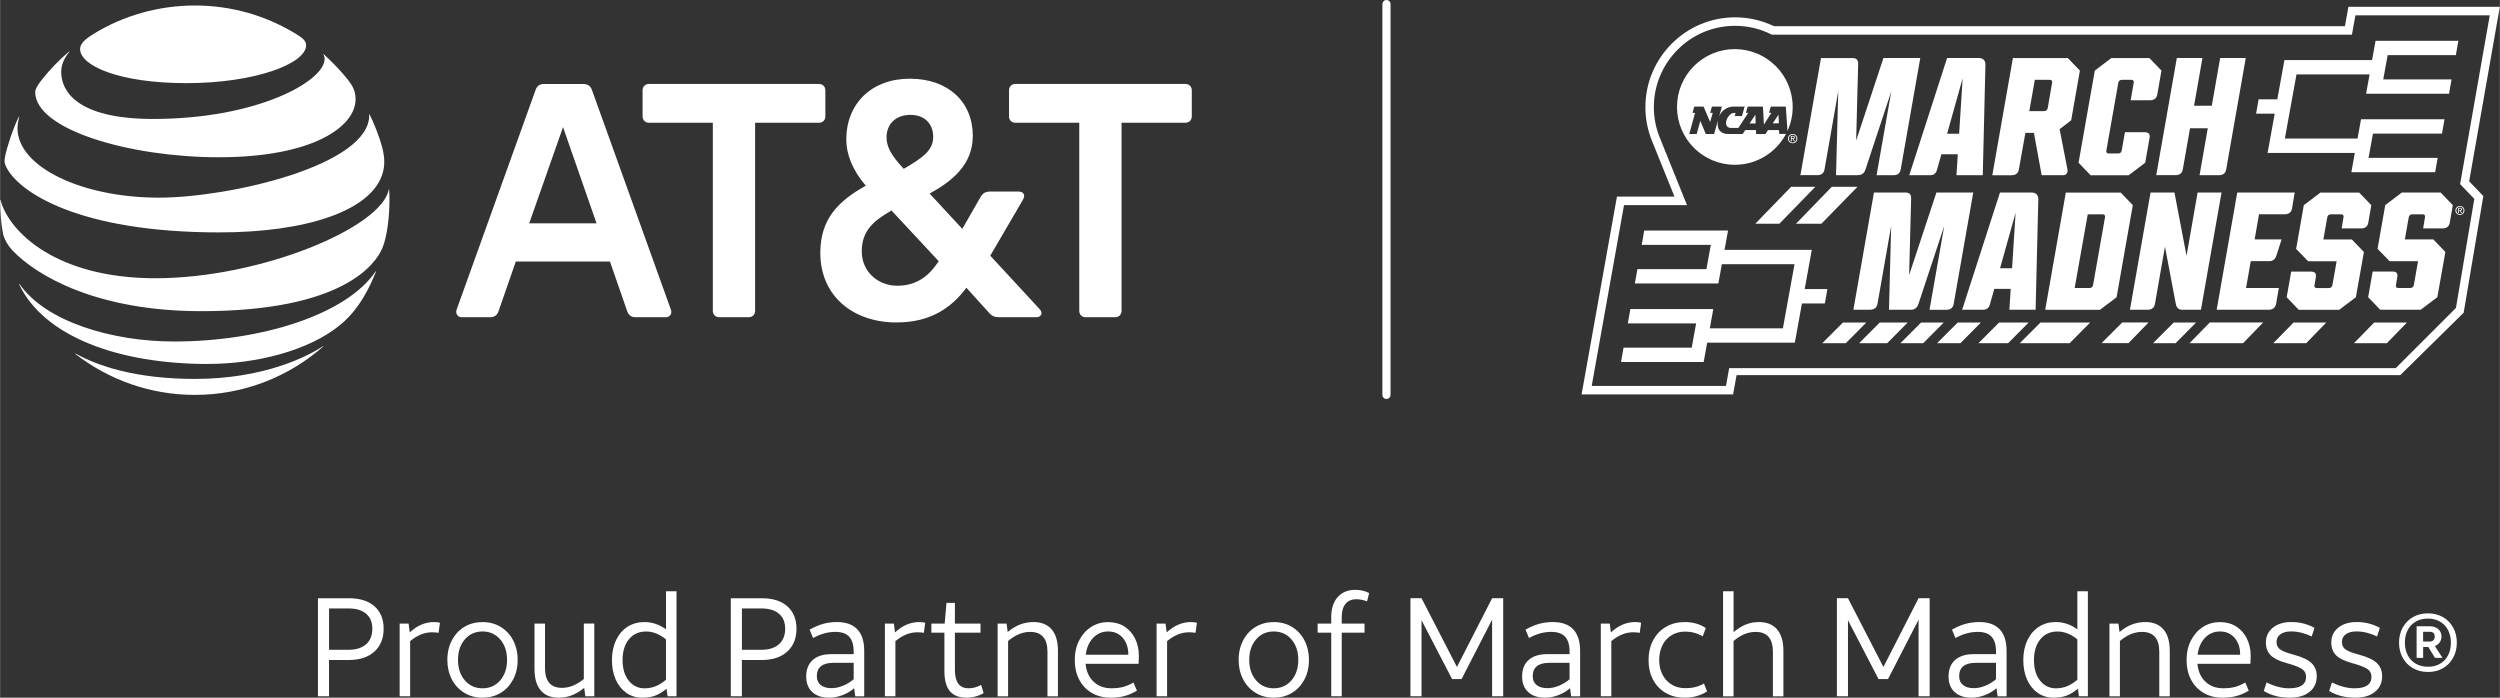 <?xml version="1.0" encoding="UTF-8"?>
<svg xmlns="http://www.w3.org/2000/svg" id="Art" viewBox="0 0 730.9 203.99" width="731" height="204"><rect x="0" y="0" width="730.9" height="203.99" fill="#333333" stroke="none"/><defs>
    <style>
      .cls-1 {
        fill: #fff;
        stroke-width: 0px;
      }
    </style>
  </defs>
  
  <g>
    <path class="cls-1" d="M92.94,174.92h9.09c3.19,0,5.68.79,7.45,2.37,1.77,1.58,2.66,3.77,2.66,6.55s-.9,5.04-2.7,6.67c-1.8,1.64-4.27,2.46-7.41,2.46h-5.86v10.61h-3.24v-28.66ZM96.18,189.99h5.69c2.21,0,3.92-.54,5.14-1.62,1.21-1.08,1.82-2.59,1.82-4.53s-.6-3.34-1.8-4.38c-1.2-1.04-2.92-1.56-5.16-1.56h-5.69v12.08Z"/>
    <path class="cls-1" d="M128.2,185.03c-.63-.11-1.27-.16-1.92-.16-2.18,0-4.31.86-6.39,2.58v16.13h-3.07v-21.25h2.62l.33,2.58c2.16-2.02,4.53-3.03,7.12-3.03.54,0,1.12.07,1.72.2l-.41,2.95Z"/>
    <path class="cls-1" d="M151.33,192.94c0,2.18-.46,4.12-1.37,5.81-.92,1.69-2.14,2.99-3.69,3.89-1.54.9-3.28,1.35-5.22,1.35-2.05,0-3.85-.49-5.41-1.47-1.56-.98-2.76-2.31-3.6-3.97-.85-1.67-1.27-3.54-1.27-5.61,0-2.18.46-4.12,1.37-5.81s2.14-2.99,3.69-3.89c1.54-.9,3.28-1.35,5.22-1.35,2.05,0,3.85.49,5.41,1.47,1.56.98,2.76,2.31,3.6,3.97.85,1.67,1.27,3.54,1.27,5.61ZM148.22,192.94c0-2.46-.67-4.46-2.01-6-1.34-1.54-3.06-2.31-5.16-2.31s-3.82.77-5.16,2.31c-1.34,1.54-2.01,3.54-2.01,6s.67,4.46,2.01,6c1.34,1.54,3.06,2.31,5.16,2.31s3.82-.77,5.16-2.31c1.34-1.54,2.01-3.54,2.01-6Z"/>
    <path class="cls-1" d="M173.73,182.33v21.25h-2.62l-.33-2.46c-1.2.98-2.4,1.71-3.6,2.17-1.2.46-2.48.7-3.85.7-2.32,0-4.08-.72-5.28-2.15s-1.8-3.51-1.8-6.24v-13.27h3.07v13.02c0,3.85,1.67,5.77,5,5.77,2.1,0,4.22-.86,6.35-2.58v-16.22h3.07Z"/>
    <path class="cls-1" d="M197.77,172.87v30.71h-2.62l-.29-2.21c-1.15.96-2.26,1.63-3.34,2.03s-2.33.59-3.75.59c-1.8,0-3.37-.48-4.71-1.43-1.34-.96-2.37-2.26-3.09-3.91-.72-1.65-1.08-3.54-1.08-5.67s.41-4.16,1.23-5.86c.82-1.69,1.94-2.99,3.38-3.89,1.43-.9,3.05-1.35,4.85-1.35,2.29,0,4.41.71,6.35,2.13v-11.14h3.07ZM188.47,201.25c1.12,0,2.18-.2,3.17-.59,1-.4,2.01-1.03,3.05-1.9v-11.79c-.85-.74-1.78-1.31-2.78-1.72-1.01-.41-2.02-.61-3.03-.61-2.1,0-3.77.76-5.02,2.27-1.24,1.52-1.86,3.54-1.86,6.08s.59,4.48,1.78,6c1.19,1.51,2.75,2.27,4.69,2.27Z"/>
    <path class="cls-1" d="M213.65,174.92h9.09c3.19,0,5.68.79,7.45,2.37,1.77,1.58,2.66,3.77,2.66,6.55s-.9,5.04-2.7,6.67c-1.8,1.64-4.27,2.46-7.41,2.46h-5.86v10.61h-3.24v-28.66ZM216.89,189.99h5.69c2.21,0,3.92-.54,5.14-1.62,1.21-1.08,1.82-2.59,1.82-4.53s-.6-3.34-1.8-4.38c-1.2-1.04-2.92-1.56-5.16-1.56h-5.69v12.08Z"/>
    <path class="cls-1" d="M242.36,203.99c-2.08,0-3.71-.55-4.89-1.64s-1.78-2.61-1.78-4.54c0-2.1.64-3.72,1.92-4.85s3.1-1.7,5.45-1.7h6.51v-.7c0-1.99-.44-3.46-1.31-4.4-.87-.94-2.23-1.41-4.05-1.41-2.18,0-4.35.6-6.51,1.8l-1.02-2.46c1.36-.76,2.68-1.32,3.95-1.68s2.63-.53,4.07-.53c2.62,0,4.6.71,5.94,2.13,1.34,1.42,2.01,3.52,2.01,6.31v13.27h-2.62l-.33-2.38c-.98.87-2.13,1.56-3.44,2.05-1.31.49-2.61.74-3.89.74ZM243.1,201.21c1.09,0,2.22-.24,3.38-.72,1.16-.48,2.19-1.11,3.09-1.9v-4.79h-5.9c-3.25,0-4.87,1.31-4.87,3.93,0,1.09.38,1.95,1.13,2.56s1.81.92,3.17.92Z"/>
    <path class="cls-1" d="M270.08,185.03c-.63-.11-1.27-.16-1.92-.16-2.18,0-4.31.86-6.39,2.58v16.13h-3.07v-21.25h2.62l.33,2.58c2.16-2.02,4.53-3.03,7.12-3.03.54,0,1.12.07,1.72.2l-.41,2.95Z"/>
    <path class="cls-1" d="M282.65,203.99c-2.24,0-3.89-.63-4.95-1.9-1.07-1.27-1.6-3.23-1.6-5.88v-11.22h-3.81v-2.66h3.89l.53-6.06h2.46v6.06h7.49v2.66h-7.49v10.89c0,3.58,1.32,5.36,3.97,5.36,1.31,0,2.54-.33,3.69-.98l.74,2.38c-.66.41-1.43.74-2.31.98-.89.25-1.75.37-2.6.37Z"/>
    <path class="cls-1" d="M291.66,203.58v-21.25h2.62l.33,2.46c1.2-1.01,2.42-1.75,3.64-2.21,1.23-.46,2.52-.7,3.89-.7,2.32,0,4.09.72,5.32,2.15,1.23,1.43,1.84,3.53,1.84,6.29v13.27h-3.07v-13.02c0-3.88-1.69-5.81-5.08-5.81-2.21,0-4.35.89-6.43,2.66v16.17h-3.07Z"/>
    <path class="cls-1" d="M317.37,194.08c.22,2.21,1,3.96,2.35,5.24,1.35,1.28,3.09,1.92,5.22,1.92,1.28,0,2.4-.12,3.36-.37.96-.25,1.98-.68,3.07-1.31l1.02,2.38c-1.17.71-2.37,1.23-3.58,1.56-1.21.33-2.59.49-4.12.49-2.13,0-3.99-.48-5.57-1.43-1.58-.96-2.8-2.26-3.64-3.91-.85-1.65-1.27-3.54-1.27-5.67s.44-4.12,1.33-5.81,2.07-3,3.54-3.91c1.47-.91,3.1-1.37,4.87-1.37s3.42.43,4.77,1.29c1.35.86,2.4,2.04,3.13,3.54.74,1.5,1.11,3.19,1.11,5.08,0,.76-.03,1.53-.08,2.29h-15.52ZM324.01,184.63c-1.75,0-3.21.61-4.4,1.84-1.19,1.23-1.92,2.88-2.19,4.96h12.45v-.21c0-1.26-.25-2.4-.76-3.42-.5-1.02-1.19-1.81-2.07-2.35-.87-.55-1.88-.82-3.03-.82Z"/>
    <path class="cls-1" d="M349.52,185.03c-.63-.11-1.27-.16-1.92-.16-2.18,0-4.31.86-6.39,2.58v16.13h-3.07v-21.25h2.62l.33,2.58c2.16-2.02,4.53-3.03,7.12-3.03.54,0,1.12.07,1.72.2l-.41,2.95Z"/>
    <path class="cls-1" d="M382.69,192.94c0,2.18-.46,4.12-1.37,5.81-.92,1.69-2.14,2.99-3.69,3.89-1.54.9-3.28,1.35-5.22,1.35-2.05,0-3.85-.49-5.41-1.47-1.56-.98-2.76-2.31-3.6-3.97-.85-1.67-1.27-3.54-1.27-5.61,0-2.18.46-4.12,1.37-5.81s2.14-2.99,3.69-3.89c1.54-.9,3.28-1.35,5.22-1.35,2.05,0,3.85.49,5.41,1.47,1.56.98,2.76,2.31,3.6,3.97.85,1.67,1.27,3.54,1.27,5.61ZM379.57,192.94c0-2.46-.67-4.46-2.01-6-1.34-1.54-3.06-2.31-5.16-2.31s-3.82.77-5.16,2.31c-1.34,1.54-2.01,3.54-2.01,6s.67,4.46,2.01,6c1.34,1.54,3.06,2.31,5.16,2.31s3.82-.77,5.16-2.31c1.34-1.54,2.01-3.54,2.01-6Z"/>
    <path class="cls-1" d="M389.2,203.58v-18.59h-3.97v-2.66h3.97v-1.88c0-2.48.63-4.44,1.88-5.86,1.26-1.42,2.99-2.13,5.2-2.13,1.45,0,2.79.31,4.01.94l-.61,2.42c-1.12-.41-2.17-.61-3.15-.61-1.37,0-2.42.45-3.15,1.35-.74.9-1.11,2.18-1.11,3.85v1.92h6.67v2.66h-6.67v18.59h-3.07Z"/>
    <path class="cls-1" d="M436.24,203.58v-22.4l-8.93,17.36h-2.78l-8.93-17.2v22.23h-3.24v-28.66h3.24l10.36,20.1,10.28-20.1h3.24v28.66h-3.24Z"/>
    <path class="cls-1" d="M451.68,203.99c-2.08,0-3.71-.55-4.89-1.64s-1.78-2.61-1.78-4.54c0-2.1.64-3.72,1.92-4.85s3.1-1.7,5.45-1.7h6.51v-.7c0-1.99-.44-3.46-1.31-4.4-.87-.94-2.23-1.41-4.05-1.41-2.18,0-4.35.6-6.51,1.8l-1.02-2.46c1.36-.76,2.68-1.32,3.95-1.68s2.63-.53,4.07-.53c2.62,0,4.6.71,5.94,2.13,1.34,1.42,2.01,3.52,2.01,6.31v13.27h-2.62l-.33-2.38c-.98.87-2.13,1.56-3.44,2.05-1.31.49-2.61.74-3.89.74ZM452.42,201.21c1.09,0,2.22-.24,3.38-.72,1.16-.48,2.19-1.11,3.09-1.9v-4.79h-5.9c-3.25,0-4.87,1.31-4.87,3.93,0,1.09.38,1.95,1.13,2.56s1.81.92,3.17.92Z"/>
    <path class="cls-1" d="M479.4,185.03c-.63-.11-1.27-.16-1.92-.16-2.18,0-4.31.86-6.39,2.58v16.13h-3.07v-21.25h2.62l.33,2.58c2.16-2.02,4.53-3.03,7.12-3.03.54,0,1.12.07,1.72.2l-.41,2.95Z"/>
    <path class="cls-1" d="M492.51,203.99c-2.13,0-3.99-.48-5.59-1.43-1.6-.96-2.82-2.26-3.67-3.91-.85-1.65-1.27-3.54-1.27-5.67s.46-4.16,1.39-5.86,2.18-2.99,3.77-3.89c1.58-.9,3.37-1.35,5.36-1.35,2.46,0,4.53.59,6.22,1.76l-.9,2.42c-1.58-.93-3.29-1.39-5.12-1.39-1.53,0-2.87.36-4.03,1.08-1.16.72-2.05,1.71-2.66,2.97-.61,1.26-.92,2.68-.92,4.26s.33,3.08,1,4.34c.67,1.26,1.58,2.22,2.72,2.89s2.44,1,3.89,1c1.07,0,2.03-.1,2.89-.31.86-.21,1.73-.55,2.6-1.04l.9,2.29c-1.88,1.23-4.08,1.84-6.59,1.84Z"/>
    <path class="cls-1" d="M503.77,203.58v-30.71h3.07v11.96c1.26-1.04,2.46-1.79,3.62-2.25s2.42-.7,3.79-.7c2.32,0,4.09.72,5.32,2.15,1.23,1.43,1.84,3.53,1.84,6.29v13.27h-3.07v-13.02c0-3.88-1.69-5.81-5.08-5.81-2.21,0-4.35.89-6.43,2.66v16.17h-3.07Z"/>
    <path class="cls-1" d="M560.93,203.58v-22.4l-8.93,17.36h-2.78l-8.93-17.2v22.23h-3.24v-28.66h3.24l10.36,20.1,10.28-20.1h3.24v28.66h-3.24Z"/>
    <path class="cls-1" d="M576.37,203.99c-2.08,0-3.71-.55-4.89-1.64s-1.78-2.61-1.78-4.54c0-2.1.64-3.72,1.92-4.85s3.1-1.7,5.45-1.7h6.51v-.7c0-1.99-.44-3.46-1.31-4.4-.87-.94-2.23-1.41-4.05-1.41-2.18,0-4.35.6-6.51,1.8l-1.02-2.46c1.36-.76,2.68-1.32,3.95-1.68s2.63-.53,4.07-.53c2.62,0,4.6.71,5.94,2.13,1.34,1.42,2.01,3.52,2.01,6.31v13.27h-2.62l-.33-2.38c-.98.87-2.13,1.56-3.44,2.05-1.31.49-2.61.74-3.89.74ZM577.1,201.21c1.09,0,2.22-.24,3.38-.72,1.16-.48,2.19-1.11,3.09-1.9v-4.79h-5.9c-3.25,0-4.87,1.31-4.87,3.93,0,1.09.38,1.95,1.13,2.56s1.81.92,3.17.92Z"/>
    <path class="cls-1" d="M610.43,172.87v30.71h-2.62l-.29-2.21c-1.15.96-2.26,1.63-3.34,2.03s-2.33.59-3.75.59c-1.8,0-3.37-.48-4.71-1.43-1.34-.96-2.37-2.26-3.09-3.91-.72-1.65-1.08-3.54-1.08-5.67s.41-4.16,1.23-5.86c.82-1.69,1.94-2.99,3.38-3.89,1.43-.9,3.05-1.35,4.85-1.35,2.29,0,4.41.71,6.35,2.13v-11.14h3.07ZM601.14,201.25c1.12,0,2.18-.2,3.17-.59,1-.4,2.01-1.03,3.05-1.9v-11.79c-.85-.74-1.78-1.31-2.78-1.72-1.01-.41-2.02-.61-3.03-.61-2.1,0-3.77.76-5.02,2.27-1.24,1.52-1.86,3.54-1.86,6.08s.59,4.48,1.78,6c1.19,1.51,2.75,2.27,4.69,2.27Z"/>
    <path class="cls-1" d="M616.74,203.58v-21.25h2.62l.33,2.46c1.2-1.01,2.42-1.75,3.64-2.21,1.23-.46,2.52-.7,3.89-.7,2.32,0,4.09.72,5.32,2.15,1.23,1.43,1.84,3.53,1.84,6.29v13.27h-3.07v-13.02c0-3.88-1.69-5.81-5.08-5.81-2.21,0-4.35.89-6.43,2.66v16.17h-3.07Z"/>
    <path class="cls-1" d="M642.45,194.08c.22,2.21,1,3.96,2.35,5.24,1.35,1.28,3.09,1.92,5.22,1.92,1.28,0,2.4-.12,3.36-.37.96-.25,1.98-.68,3.07-1.31l1.02,2.38c-1.17.71-2.37,1.23-3.58,1.56-1.21.33-2.59.49-4.12.49-2.13,0-3.99-.48-5.57-1.43-1.58-.96-2.8-2.26-3.64-3.91-.85-1.65-1.27-3.54-1.27-5.67s.44-4.12,1.33-5.81,2.07-3,3.54-3.91c1.47-.91,3.1-1.37,4.87-1.37s3.42.43,4.77,1.29c1.35.86,2.4,2.04,3.13,3.54.74,1.5,1.11,3.19,1.11,5.08,0,.76-.03,1.53-.08,2.29h-15.52ZM649.09,184.63c-1.75,0-3.21.61-4.4,1.84-1.19,1.23-1.92,2.88-2.19,4.96h12.45v-.21c0-1.26-.25-2.4-.76-3.42-.5-1.02-1.19-1.81-2.07-2.35-.87-.55-1.88-.82-3.03-.82Z"/>
    <path class="cls-1" d="M669.44,203.99c-2.92,0-5.45-.66-7.58-1.96l.82-2.5c2.29,1.15,4.49,1.72,6.59,1.72,3.3,0,4.96-1.12,4.96-3.36,0-.9-.33-1.61-.98-2.13-.66-.52-1.86-1.04-3.6-1.56l-1.15-.33c-2.16-.6-3.7-1.36-4.63-2.29-.93-.93-1.39-2.18-1.39-3.77,0-1.2.32-2.25.96-3.15s1.52-1.59,2.62-2.07,2.37-.72,3.79-.72c2.51,0,4.79.57,6.84,1.72l-.82,2.5c-2.05-.98-4.05-1.47-6.02-1.47-1.31,0-2.35.27-3.11.82-.76.55-1.15,1.3-1.15,2.25,0,.87.29,1.56.88,2.05.59.49,1.63.96,3.13,1.39l1.15.33c2.38.65,4.07,1.46,5.08,2.42,1.01.96,1.52,2.24,1.52,3.85,0,1.91-.7,3.43-2.11,4.57-1.41,1.13-3.34,1.7-5.79,1.7Z"/>
    <path class="cls-1" d="M688.56,203.99c-2.92,0-5.45-.66-7.58-1.96l.82-2.5c2.29,1.15,4.49,1.72,6.59,1.72,3.3,0,4.96-1.12,4.96-3.36,0-.9-.33-1.61-.98-2.13-.66-.52-1.86-1.04-3.6-1.56l-1.15-.33c-2.16-.6-3.7-1.36-4.63-2.29-.93-.93-1.39-2.18-1.39-3.77,0-1.2.32-2.25.96-3.15s1.52-1.59,2.62-2.07,2.37-.72,3.79-.72c2.51,0,4.79.57,6.84,1.72l-.82,2.5c-2.05-.98-4.05-1.47-6.02-1.47-1.31,0-2.35.27-3.11.82-.76.55-1.15,1.3-1.15,2.25,0,.87.29,1.56.88,2.05.59.49,1.63.96,3.13,1.39l1.15.33c2.38.65,4.07,1.46,5.08,2.42,1.01.96,1.52,2.24,1.52,3.85,0,1.91-.7,3.43-2.11,4.57-1.41,1.13-3.34,1.7-5.79,1.7Z"/>
    <path class="cls-1" d="M709.85,196.47c-1.67,0-3.15-.38-4.44-1.14-1.29-.76-2.28-1.79-2.97-3.09s-1.03-2.75-1.03-4.33c0-1.69.38-3.2,1.13-4.51.75-1.31,1.76-2.32,3.03-3.02,1.27-.7,2.7-1.05,4.29-1.05,1.67,0,3.15.38,4.45,1.14s2.28,1.79,2.97,3.1c.69,1.3,1.03,2.75,1.03,4.33,0,1.69-.38,3.2-1.13,4.51-.75,1.31-1.76,2.32-3.03,3.02-1.27.7-2.7,1.05-4.29,1.05ZM709.85,194.95c1.38,0,2.57-.3,3.59-.9,1.02-.6,1.79-1.43,2.33-2.49.54-1.06.81-2.28.81-3.65s-.29-2.69-.87-3.76c-.58-1.07-1.38-1.88-2.4-2.45-1.02-.56-2.17-.84-3.46-.84-1.38,0-2.57.3-3.59.9-1.02.6-1.79,1.43-2.33,2.49-.54,1.06-.81,2.28-.81,3.65s.29,2.69.87,3.76c.58,1.07,1.38,1.88,2.4,2.44s2.17.84,3.46.84ZM706.55,183.11h3.81c1.04,0,1.87.28,2.51.83.63.55.95,1.28.95,2.19,0,.63-.17,1.2-.52,1.68-.35.49-.82.85-1.41,1.08l2.22,3.46h-2.19l-1.94-3.17h-1.52v3.17h-1.91v-9.24ZM708.45,187.58h1.87c1.02,0,1.52-.49,1.52-1.46s-.51-1.4-1.52-1.4h-1.87v2.86Z"/>
  </g>
  <g>
    <path class="cls-1" d="M317.4,92.75c-1.11,0-1.87-.77-1.87-1.88v-54.98h-18.67c-1.11,0-1.87-.77-1.87-1.88v-7.58c0-1.11.77-1.88,1.87-1.88h49.7c1.11,0,1.87.77,1.87,1.88v7.58c0,1.11-.77,1.88-1.87,1.88h-18.67v54.98c0,1.11-.77,1.88-1.87,1.88h-8.61ZM174.39,65.3l-9.8-28.13-9.89,28.13h19.69ZM196.13,90.53c.43,1.11-.26,2.22-1.45,2.22h-8.87c-1.28,0-2.05-.6-2.47-1.79l-5.03-14.49h-27.53l-5.03,14.49c-.43,1.2-1.19,1.79-2.47,1.79h-8.35c-1.11,0-1.88-1.11-1.45-2.22l23.1-64.27c.43-1.19,1.19-1.7,2.47-1.7h11.42c1.28,0,2.13.51,2.56,1.7l23.1,64.27M262.34,83.54c5.45,0,9.12-2.64,12.1-7.16l-13.81-14.83c-5.29,2.99-8.7,5.97-8.7,11.94s4.77,10.06,10.4,10.06M266.17,33.59c-4.43,0-6.99,2.81-6.99,6.56,0,2.9,1.53,5.46,5.03,9.21,6.05-3.49,8.61-5.62,8.61-9.37,0-3.5-2.21-6.4-6.65-6.4M303.93,90.36c1.11,1.19.43,2.39-.94,2.39h-10.82c-1.45,0-2.22-.34-3.16-1.45l-6.48-7.16c-4.35,5.8-10.4,10.14-20.46,10.14-12.44,0-22.25-7.5-22.25-20.37,0-9.89,5.29-15.17,13.3-19.61-3.92-4.52-5.71-9.29-5.71-13.47,0-10.57,7.42-17.82,18.58-17.82s18.41,6.74,18.41,16.71c0,8.52-6.14,13.29-12.62,16.88l9.55,10.32,5.37-9.38c.68-1.11,1.45-1.53,2.81-1.53h8.27c1.37,0,2.13.94,1.28,2.39l-9.55,16.36,14.41,15.6M218.87,92.75c1.11,0,1.88-.77,1.88-1.88v-54.98h18.67c1.11,0,1.87-.77,1.87-1.88v-7.58c0-1.11-.77-1.88-1.87-1.88h-49.7c-1.11,0-1.87.77-1.87,1.88v7.58c0,1.11.77,1.88,1.87,1.88h18.67v54.98c0,1.11.77,1.88,1.87,1.88h8.61Z"/>
    <path class="cls-1" d="M22.02,103.5c9.65,7.47,21.76,11.96,34.91,11.96,14.38,0,27.49-5.34,37.5-14.11.12-.11.06-.18-.06-.11-4.49,3-17.29,9.55-37.44,9.55-17.51,0-28.58-3.91-34.83-7.4-.12-.06-.16.03-.07.1M60.79,106.41c14.01,0,29.4-3.82,38.61-11.38,2.52-2.06,4.92-4.8,7.07-8.49,1.24-2.12,2.45-4.64,3.43-7.12.04-.12-.03-.18-.12-.04-8.56,12.6-33.35,20.47-58.95,20.47-18.09,0-37.56-5.79-45.18-16.84-.08-.1-.15-.06-.11.06,7.1,15.1,28.64,23.35,55.25,23.35M45.48,81.36C16.35,81.36,2.61,67.79.12,58.52c-.03-.14-.12-.1-.12.02,0,3.12.31,7.14.85,9.81.25,1.3,1.31,3.34,2.86,4.97,7.06,7.36,24.64,17.66,55.1,17.66,41.5,0,50.99-13.83,52.93-18.38,1.39-3.25,2.1-9.13,2.1-14.07,0-1.19-.03-2.15-.08-3.09,0-.15-.09-.16-.12-.02-2.07,11.13-37.53,25.93-68.17,25.93M5.49,34.12c-1.67,3.31-3.52,8.91-4.07,11.8-.24,1.24-.14,1.83.3,2.76,3.49,7.41,21.15,19.27,62.35,19.27,25.13,0,44.66-6.18,47.82-17.45.58-2.07.61-4.27-.13-7.22-.84-3.3-2.4-7.15-3.73-9.84-.04-.09-.12-.08-.11.03.49,14.78-40.72,24.32-61.52,24.32-22.52,0-41.32-8.98-41.32-20.32,0-1.09.22-2.18.51-3.31.03-.1-.06-.12-.11-.03M94.52,15.96c.24.37.36.78.36,1.31,0,6.33-19.35,17.51-50.15,17.51-22.63,0-26.87-8.4-26.87-13.74,0-1.91.73-3.86,2.34-5.85.09-.12.01-.16-.09-.08-2.94,2.49-5.64,5.3-8.01,8.32-1.13,1.43-1.84,2.7-1.84,3.46,0,11.07,27.75,19.09,53.69,19.09,27.64,0,39.98-9.02,39.98-16.96,0-2.83-1.1-4.49-3.92-7.7-1.83-2.09-3.57-3.79-5.4-5.46-.09-.07-.15-.01-.09.08M86.04,9.64c-8.53-5.12-18.44-8.03-29.12-8.03s-20.96,3.01-29.52,8.26c-2.57,1.58-4.01,2.85-4.01,4.48,0,4.8,11.22,9.96,31.12,9.96s34.97-5.65,34.97-11.1c0-1.3-1.13-2.21-3.43-3.58"/>
  </g>
  <path class="cls-1" d="M405.35,116.65c-.66,0-1.19-.53-1.19-1.19V1.19c0-.65.53-1.19,1.19-1.19s1.19.53,1.19,1.19v114.27c0,.65-.53,1.19-1.19,1.19Z"/>
  <g>
    <path class="cls-1" d="M686.61,1.99l-1.02,5.67h-166.93c-3.53-1.7-7.43-2.59-11.34-2.59-7,0-13.59,2.73-18.56,7.7-.59.59-1.16,1.22-1.69,1.86-1.07,1.3-2.02,2.71-2.83,4.18-.41.75-.78,1.52-1.11,2.3-1.37,3.24-2.07,6.68-2.07,10.22s.7,6.97,2.07,10.21c.15.36,3.31,8.2,6.43,15.95h-16.82l-10.34,57.83h44.3l1.02-5.64h194.06s18.53-18.25,18.53-18.25l5.75-34.1-4.14-4.32,8.96-51.03h-44.29ZM727.94,4.47l-8.67,49.36,4.15,4.32-5.37,31.89-17.61,17.6h-194.89s-.92,5.2-.92,5.2h-39.27l9.45-52.87h18.41c-3.09-7.68-7.65-19-7.82-19.4-1.24-2.93-1.87-6.04-1.87-9.24s.63-6.32,1.87-9.25c.3-.7.64-1.4,1-2.08.73-1.34,1.59-2.61,2.56-3.79.48-.59,1-1.15,1.53-1.69,4.49-4.5,10.46-6.97,16.8-6.97,3.73,0,7.44.89,10.76,2.59h169.59s1.02-5.66,1.02-5.66h39.26ZM695.66,94.3h8.06l-5.87,6.05h-9.62l5.92-6.05h1.51ZM642.08,94.3l-6,6.05h-6.59l6.05-6.05h6.53ZM557.75,94.3l-6,6.05h-8.22l6.05-6.05h8.17ZM579.15,94.3l-6,6.05h-6.82l6.05-6.05h6.77ZM568.29,94.3l-6,6.05h-6.67l6.05-6.05h6.61ZM598.8,94.3h12.3l-6,6.05h-14.58l6.05-6.05h2.22ZM593.11,94.3l-6,6.05h-8.68l6.05-6.05h8.63ZM627.91,94.3c.09,0,.18-.01.27-.02l-5.87,6.05h-7.88l6.04-6.04h7.44ZM648.09,94.29h13.59l-5.87,6.05h-15.66l5.92-6.05h2.03ZM672.08,94.3h8.06l-5.87,6.05h-9.62l5.92-6.05h1.51ZM545.65,94.3l-6,6.05h-6.88l6.05-6.05h6.83ZM616.39,88.74l-2.42,1.84h-16.01l6.02-34.27h16.06l3.53,3.67-2.14,12.16-2.6,14.77-2.42,1.84ZM615.39,63.01c-.09-.21-.29-.34-.64-.34h-4.36l-3.82,21.54h4.31c.48,0,.79-.19.96-.54.06-.11.1-.25.12-.39l3.48-19.73c.04-.22.02-.4-.05-.54ZM630.03,88.91c-.2,1.13-.98,1.66-2.11,1.66h-5.19l6.02-34.27h7l3.53,18.51,3.23-18.51h7l-6.02,34.27h-5.48c-.49,0-.91-.15-1.22-.43-.32-.28-.54-.7-.64-1.24l-3.18-16.79-2.94,16.79ZM688.6,87.04l-2.24,1.7-2.42,1.84h-11.85l-3.53-3.67,1.32-7.49h5.83c.84,0,1.3.3,1.4.93.03.21.02.45-.03.74l-.39,2.25c-.1.59.1.88.69.88h3.48c.48,0,.79-.19.96-.54.06-.11.1-.25.12-.39l1.22-6.9h-8.32l-3.52-3.62,2.25-12.78,2.76-2.09,2.09-1.58h11.36l1.19,1.24,2.33,2.43-.88,5.14c-.2,1.13-.98,1.66-2.11,1.66h-5.68l.27-1.62.27-1.62c.02-.13.03-.26.02-.36-.04-.32-.26-.52-.7-.52h-2.99c-.64,0-.98.34-1.08.93l-1.13,6.41h8.32l3.53,3.67-.36,2.01-1.99,11.21-.18.14h0ZM716.99,59.84l.14.14-.88,5.14c-.2,1.13-.98,1.66-2.11,1.66h-5.68l.27-1.62.27-1.62c.04-.22.02-.4-.05-.54-.09-.21-.29-.34-.64-.34h-2.99c-.32,0-.56.09-.74.24-.02.02-.04.05-.06.08-.14.15-.24.35-.28.61l-1.13,6.41h8.32l3.53,3.67-2.35,13.22-4.85,3.67h-11.85l-3.53-3.67,1.32-7.49h5.83c.28,0,.52.03.72.1.59.2.8.72.65,1.56l-.39,2.25c-.02.15-.03.28-.02.39.04.33.26.5.7.5h3.48c.48,0,.79-.19.96-.54.06-.11.1-.25.12-.39l1.22-6.9h-8.32l-3.52-3.62,2.25-12.78,2.76-2.09,2.09-1.58h11.36l3.39,3.53ZM587.48,90.58l.39-6.12h-4.8l-1.27,4.5c-.15.54-.38.94-.72,1.21-.32.25-.73.38-1.25.39-.03,0-.06.01-.09.01h-6.07l5.53-17.14,5.53-17.14h9.25c.31,0,.58.04.82.13.72.25,1.14.87,1.14,1.78h0s-.63,25.83-.63,25.83l-.16,6.53h-7.69ZM588.27,78.44l1.03-16.21-4.55,16.21h3.52ZM664.35,90.37c-.29.12-.61.2-.98.2h-15.28l3.01-17.14,3.01-17.14h16.79l-.19,1.15-.59,3.55c-.1.59-.37,1.01-.76,1.28-.35.25-.81.38-1.35.38h-7.54l-.22,1.27-1.05,6.07h7.88s-1.52,4.7-1.52,4.7c-.17.54-.42.95-.76,1.24-.34.28-.78.43-1.35.43h-5.39l-.69,3.92-.69,3.92h9.6l-.83,4.7s-.03.07-.04.11h0c-.15.68-.54,1.12-1.08,1.35ZM564.13,90.58l4.31-24.53-7.54,22.81c-.29.88-.75,1.4-1.48,1.61-.24.07-.51.1-.82.1h-6.32l.64-24.53-4.01,22.86c-.13.75-.54,1.22-1.12,1.46-.29.12-.61.2-.98.2h-4.94l6.02-34.27h9.25c.56,0,.97.15,1.23.43.26.28.39.7.39,1.24h0s-.59,22.47-.59,22.47l3.99-12.07,3.99-12.07h10.77l-5.73,32.61c-.05.28-.13.53-.25.74-.24.42-.61.69-1.08.83-.23.07-.49.1-.78.1h-4.95ZM533.5,88.72h-6.67l-2.08,11.48h-25.63l-1.02,5.64h-24.17l.74-4.19h19.93l1.29-7.1h-19.97l.74-4.19h24.25l-1.02,5.65h21.37l3.4-18.76h-21.25l-1.02,5.64h-24.41l.74-4.19h20.18l1.29-7.1h-20.21l.74-4.19h24.5l-1.02,5.64h25.51l-2.08,11.48h6.64l-.74,4.19ZM694.59,11.92h24.17l-.74,4.19h-19.93l-1.29,7.1h19.97l-.74,4.19h-24.25l1.02-5.65h-21.37l-3.4,18.76h21.25l1.02-5.64h24.41l-.74,4.19h-20.18l-1.29,7.1h20.21l-.74,4.19h-24.5l1.02-5.64h-25.51l2.08-11.48h-5.44l.74-4.19h5.46l2.08-11.48h25.63l1.02-5.64ZM607.71,47.57l4.75-26.93,4.85-3.67h11.11l3.53,3.67-1.22,7c-.05.28-.13.53-.25.74-.12.21-.27.38-.45.52-.36.28-.84.41-1.4.41h-5.68l.88-5.09c.1-.54-.1-.88-.69-.88h-2.74c-.32,0-.56.09-.74.24-.18.16-.29.39-.34.69l-3.48,19.73c-.05.27-.02.49.09.64s.31.24.6.24h2.74c.51,0,.83-.23.98-.63.04-.09.07-.19.09-.3l.93-5.29h5.83c.28,0,.52.04.72.11.2.07.35.18.46.32.23.28.29.7.19,1.24l-1.27,7.25h0s-4.85,3.67-4.85,3.67h-11.11l-3.53-3.67ZM526.69,51.24h-.31l6.02-34.27h9.25c1.13,0,1.62.59,1.62,1.66l-.59,22.47,7.98-24.14h10.77l-5.73,32.61c-.1.56-.34.98-.7,1.25-.36.28-.84.41-1.4.41h-4.95l4.31-24.53-7.54,22.81c-.1.29-.21.55-.35.76-.42.65-1.03.95-1.95.95h-6.32l.64-24.53-4.01,22.86c-.1.56-.34.98-.7,1.25-.36.28-.84.41-1.4.41h-4.64ZM560.38,44.5l3.36-10.4,5.53-17.14h9.25c.31,0,.58.04.82.13.24.08.45.21.62.37.17.16.3.36.39.6.09.24.13.51.13.81l-.78,32.36h-7.69l.39-6.12h-4.8l-1.27,4.5c-.07.27-.17.5-.29.71-.24.4-.57.67-1.01.81-.22.07-.47.1-.75.1h-6.07l2.17-6.73h0ZM569.27,39.1h3.52l1.03-16.21-4.55,16.21ZM588.17,51.24h-5.68l6.02-34.27h16.06l3.53,3.67-2.55,14.54-2.6,1.99-.78.6,2.3,11.8c.08.4.01.72-.12.98-.2.42-.61.68-1.21.68h-6.22l-1.13-6.19-1.13-6.19h-2.5l-1.91,10.72c-.1.56-.34.98-.7,1.25-.18.14-.39.24-.63.31s-.49.1-.78.1h0ZM593.31,32.49h4.31c.64,0,.98-.34,1.08-.93l1.27-7.34c.05-.27.02-.49-.09-.64-.11-.15-.31-.24-.6-.24h-4.36l-1.62,9.16ZM630.42,51.24l3.01-17.14,3.01-17.14h7.49l-2.45,13.95h5.19l1.22-6.98,1.22-6.98h7.49l-5.73,32.61c-.2,1.13-.98,1.66-2.1,1.66h-5.68l2.4-13.71h-5.19l-1.24,7.07-.87,4.97c-.2,1.13-.98,1.66-2.11,1.66h-5.68ZM537.47,54.62h5.6l-5.46,5.59h0s-5.08,5.2-5.08,5.2h-7.44l10.47-10.79h1.91ZM523.66,54.62h7.08l-10.5,10.79h-7.04l10.46-10.79ZM520.22,39.16h1.95c-2.83,5.36-8.47,9.02-14.96,9.02-9.34,0-16.91-7.57-16.91-16.91s7.57-16.91,16.91-16.91,16.91,7.57,16.91,16.91c0,2.5-.54,4.87-1.52,7.01l-.49-7.12h-4.39l-.52,1.83h.68l-2.16,3.43-.3-5.26h-4.45l-.51,1.82h.68s-2.9,4.42-2.9,4.42h-2.39c-.25-.01-1.22-.24-1.22-1.44s1.14-2.94,2.3-2.94h.49c-.08.31-.25.92-.25.92h2.13l.77-2.78h-3.28c-2.04,0-3.69,1.46-4.21,2.96l.85-2.96h-2.92s-.51,1.83-.51,1.83h.75s-.76,2.68-.76,2.68l-1.92-4.5h-2.73s-.51,1.83-.51,1.83h.75l-1.7,6.18h2.18s.84-3.06,1.06-3.85c.31.74,1.59,3.85,1.59,3.85h2.43l1.12-3.93c-.1.58-.11,1.19,0,1.8.21,1.29,1.46,2.12,2.83,2.12h4.41s.76-1.15.76-1.15h3.12l.06,1.15h2.75l.71-1.15h3.19l.13,1.15ZM519.98,33.51l.09,2.56h-1.78l1.69-2.56ZM513.21,33.53l.09,2.57h-1.78l1.69-2.57Z"/>
    <g>
      <path class="cls-1" d="M719.22,62.62c.59,0,1.05-.46,1.05-1.09s-.47-1.08-1.05-1.08-1.06.47-1.06,1.08.46,1.09,1.06,1.09ZM717.89,61.53c0-.75.61-1.3,1.32-1.3s1.32.55,1.32,1.3-.61,1.31-1.32,1.31-1.32-.55-1.32-1.31Z"/>
      <path class="cls-1" d="M718.94,62.28h-.23v-1.5h.57c.36,0,.53.13.53.43,0,.27-.17.39-.39.41l.43.66h-.25l-.4-.65h-.26v.65ZM719.21,61.44c.19,0,.37-.01.37-.24,0-.19-.17-.22-.33-.22h-.31v.47h.27Z"/>
    </g>
    <g>
      <path class="cls-1" d="M524.12,41.66c.61,0,1.1-.48,1.1-1.14s-.49-1.13-1.1-1.13-1.11.49-1.11,1.13.49,1.14,1.11,1.14ZM522.74,40.53c0-.78.63-1.36,1.38-1.36s1.37.58,1.37,1.36-.63,1.36-1.37,1.36-1.38-.58-1.38-1.36Z"/>
      <path class="cls-1" d="M523.84,41.32h-.24v-1.57h.6c.37,0,.55.14.55.45,0,.28-.18.4-.41.43l.45.69h-.27l-.41-.68h-.27v.68ZM524.12,40.43c.2,0,.38-.01.38-.26,0-.19-.18-.23-.34-.23h-.32v.49h.28Z"/>
    </g>
  </g>
</svg>
